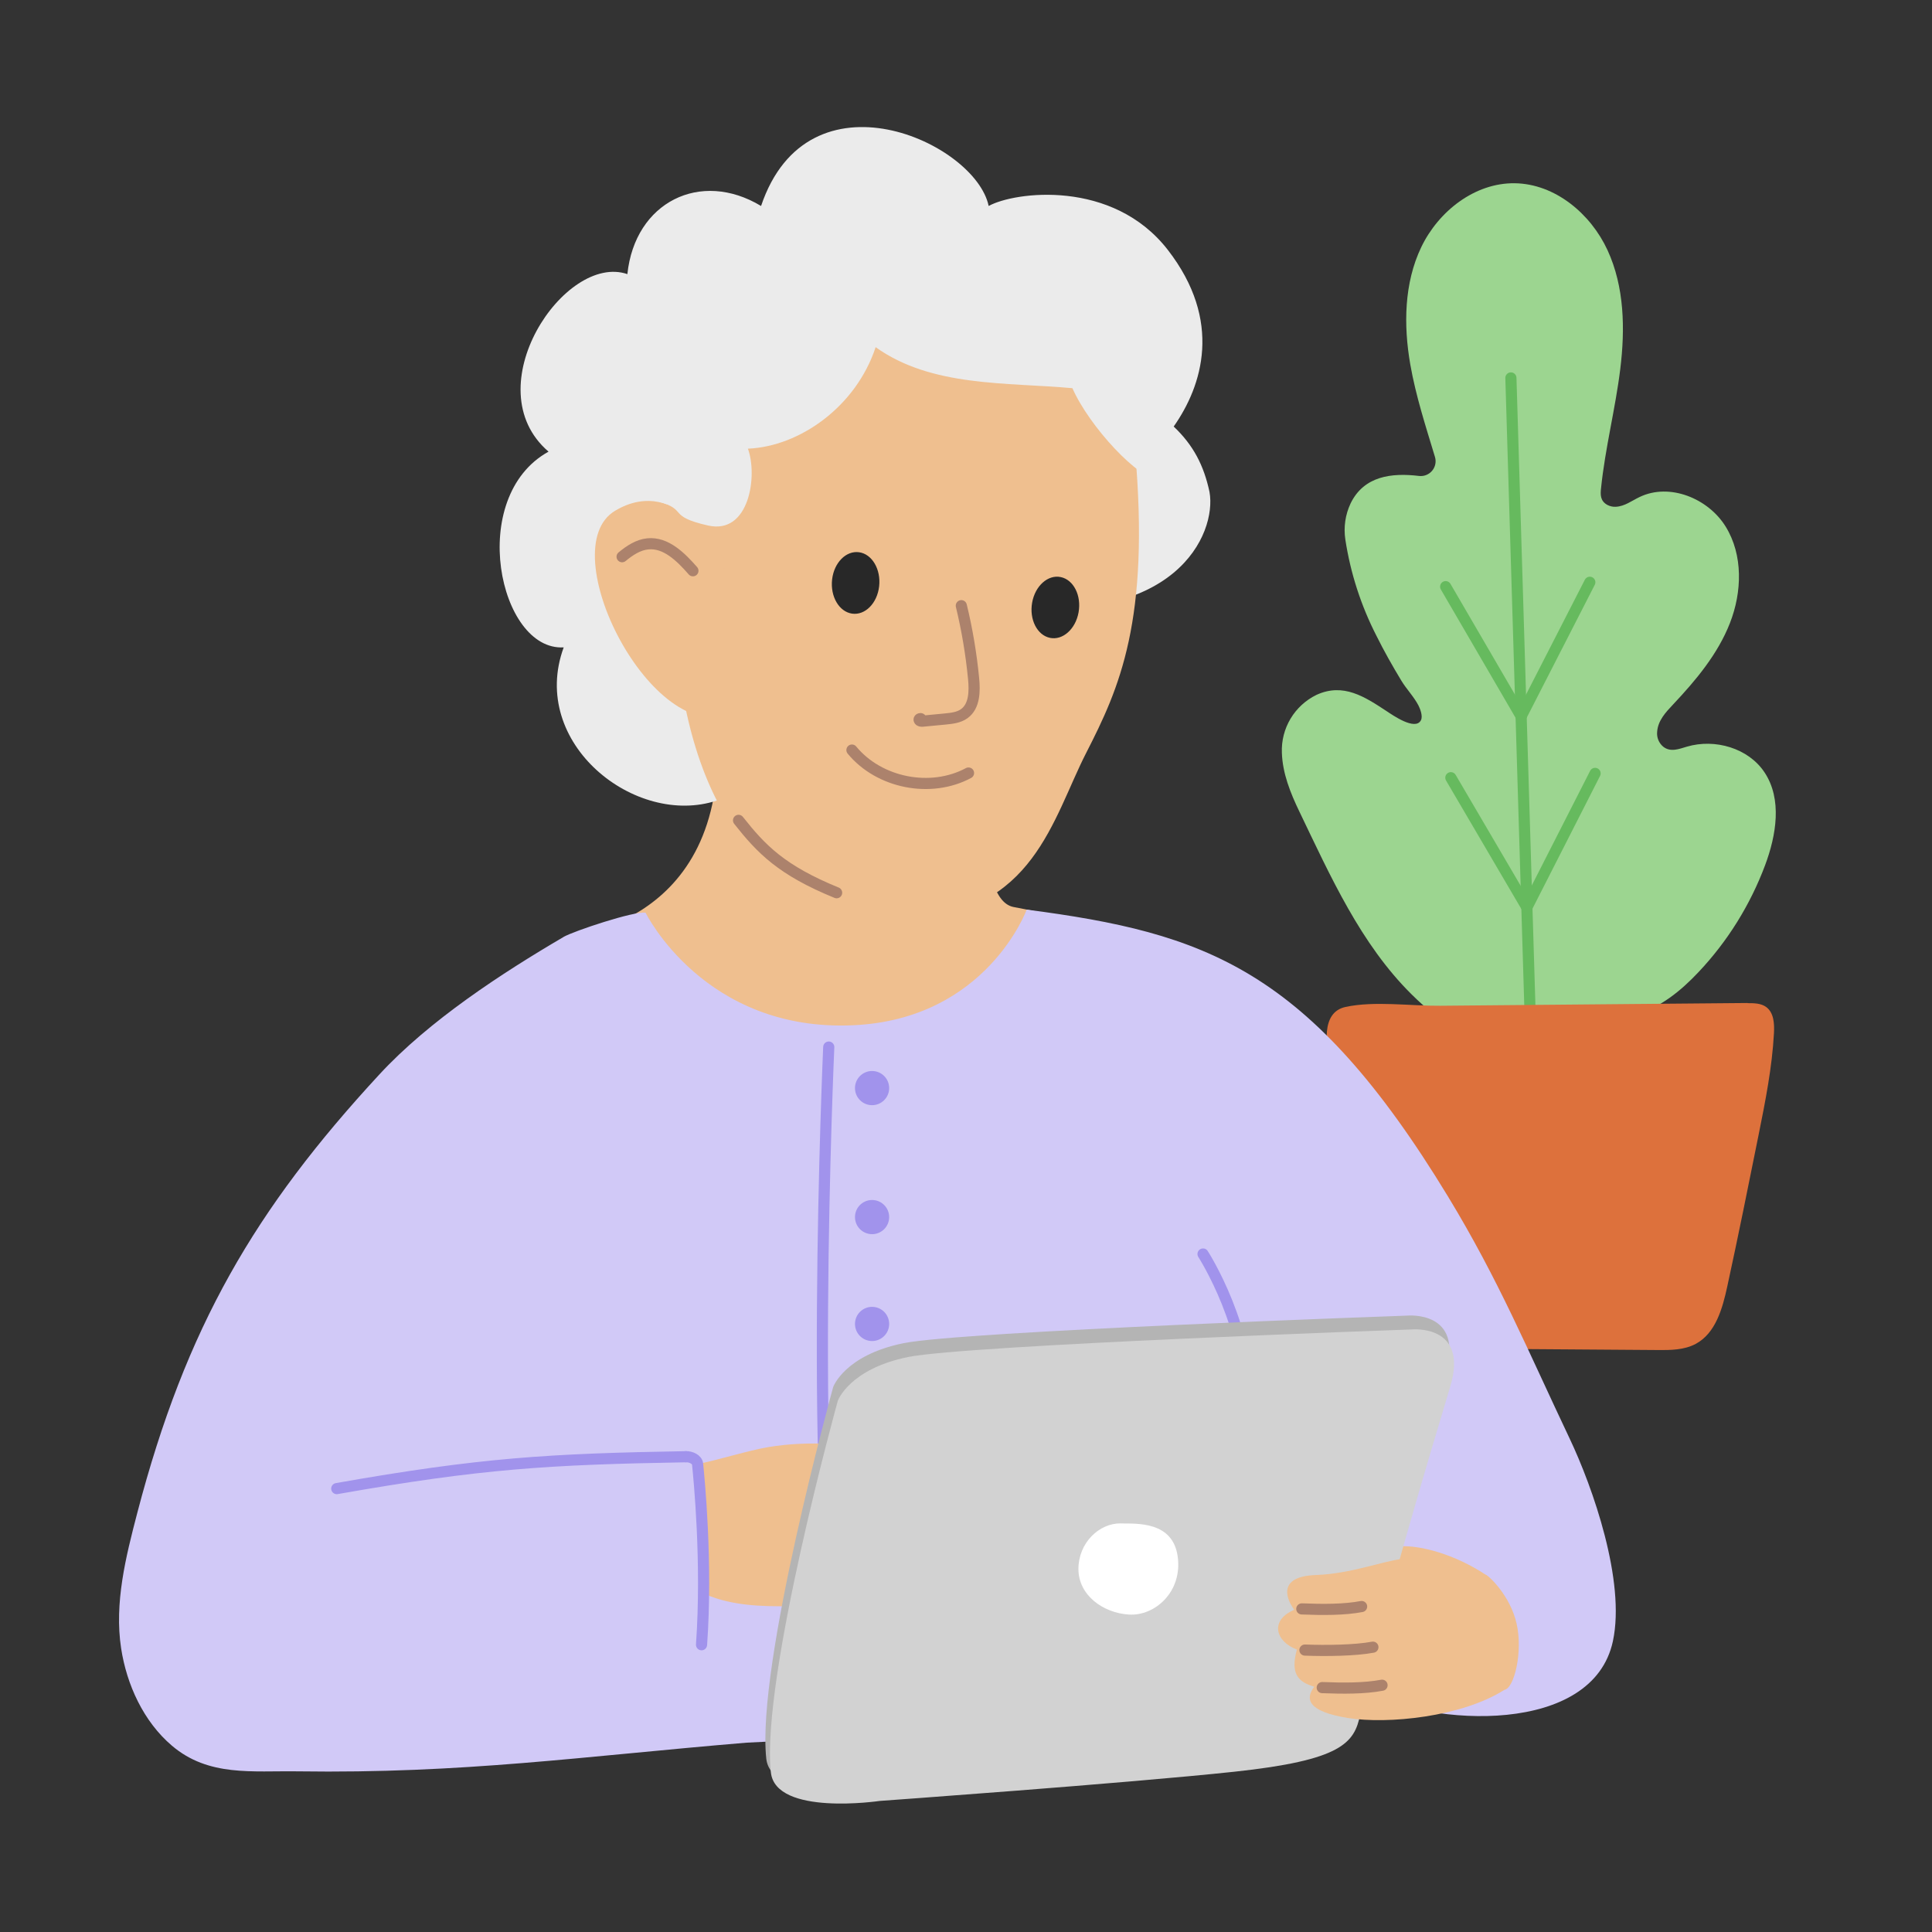 <?xml version="1.0" encoding="UTF-8"?>
<svg xmlns="http://www.w3.org/2000/svg" viewBox="0 0 260 260">
  <rect x="0" y="0" width="260" height="260" fill="#333333" stroke="none"/>
  <defs>
    <style>
      .cls-1 {
        fill: #d1c9f7;
      }

      .cls-2 {
        fill: #d2d2d2;
      }

      .cls-3 {
        fill: #ebebeb;
      }

      .cls-4 {
        fill: #b4b4b4;
      }

      .cls-5 {
        stroke: #a193ec;
      }

      .cls-5, .cls-6, .cls-7 {
        fill: none;
        stroke-linecap: round;
        stroke-linejoin: round;
        stroke-width: 1.5px;
      }

      .cls-8 {
        fill: #dd713c;
      }

      .cls-9 {
        fill: #fff;
      }

      .cls-6 {
        stroke: #66ba5e;
      }

      .cls-10 {
        fill: #282828;
      }

      .cls-11 {
        fill: #9cd590;
      }

      .cls-12 {
        fill: #a44c34;
      }

      .cls-13 {
        fill: #efbf8f;
      }

      .cls-7 {
        stroke: #ac826c;
      }

      .cls-14 {
        fill: #b56f80;
      }

      .cls-15 {
        fill: #a193ec;
      }
    </style>
  </defs>
  <g id="Background_elements" data-name="Background elements">
    <g>
      <path id="Path_5435" data-name="Path 5435" class="cls-11" d="M191.21,96.95c-.77,1.41-3.79-.71-4.58-1.23-2.98-1.96-5.84-3.86-9.46-2.21-2.97,1.45-4.8,4.51-4.66,7.81.09,2.76,1.15,5.4,2.35,7.89,4.19,8.71,8.25,17.84,15.13,24.63,1.8,1.77,3.77,3.55,6.23,4.14,2.35.56,6.77-1.45,9.18-1.58,4.91-.26,9.93,1.41,14.67.13,3.34-.9,6.14-3.19,8.51-5.71,3.91-4.14,6.95-9.03,8.95-14.36,1.52-4.06,2.33-8.91-.07-12.52-2.17-3.27-6.67-4.57-10.44-3.46-1.06.31-2.21.79-3.2,0-.58-.49-.88-1.23-.81-1.98.1-1.53,1.15-2.64,2.15-3.7,3.07-3.26,6.02-6.78,7.65-10.96,1.63-4.17,1.78-9.14-.57-12.96-2.35-3.82-7.57-5.94-11.6-3.99-1.05.5-1.99,1.25-3.2,1.31-.38.02-.75-.06-1.09-.23-1.03-.54-.98-1.44-.89-2.26.55-5.4,1.93-10.68,2.59-16.06s.56-11.04-1.71-15.97c-2.27-4.93-7.08-8.95-12.5-9.02-5.37-.07-10.26,3.77-12.58,8.61-2.31,4.84-2.39,10.49-1.47,15.78.74,4.23,2.08,8.33,3.32,12.44.32,1.06-.28,2.17-1.34,2.49-.26.08-.54.1-.81.07-3.67-.44-7.41-.01-9.21,3.71-.71,1.51-.95,3.2-.7,4.85.69,4.51,2.1,8.88,4.18,12.94,1.02,2.06,2.16,4.07,3.35,6.04.7,1.16,1.68,2.14,2.31,3.35.23.45.62,1.45.33,1.99Z"/>
      <g id="Group_4046" data-name="Group 4046">
        <line id="Line_373" data-name="Line 373" class="cls-6" x1="203.33" y1="50.86" x2="206.08" y2="141.93"/>
        <line id="Line_374" data-name="Line 374" class="cls-6" x1="194.55" y1="78.95" x2="204.71" y2="96.4"/>
        <line id="Line_375" data-name="Line 375" class="cls-6" x1="213.95" y1="78.36" x2="204.71" y2="96.4"/>
        <line id="Line_376" data-name="Line 376" class="cls-6" x1="195.25" y1="104.66" x2="205.48" y2="122.11"/>
        <line id="Line_377" data-name="Line 377" class="cls-6" x1="214.66" y1="104.08" x2="205.48" y2="122.11"/>
      </g>
      <path id="Path_5458" data-name="Path 5458" class="cls-8" d="M235.16,135c.88,0,1.83,0,2.54.53,1.03.77,1.1,2.25,1.03,3.53-.25,4.61-1.16,9.16-2.07,13.69-1.37,6.81-2.74,13.63-4.22,20.42-.64,2.94-1.56,6.23-4.21,7.67-1.57.85-3.43.86-5.21.84l-25.18-.18c-1.97-.01-4.14-.1-5.59-1.45-.86-.8-1.32-1.92-1.75-3.01-2.58-6.44-5.17-12.9-7.05-19.59-.62-2.2-1.16-4.43-1.88-6.6-.82-2.46-1.88-4.84-2.48-7.36-.63-2.61-1.41-7.25,1.99-7.98,3.89-.84,8.73-.12,12.72-.16l26.57-.24,14.81-.13Z"/>
    </g>
  </g>
  <g id="Colours">
    <path class="cls-13" d="M75.88,126.05s22.07-1.09,20.64-27.52c6.4-1.2,24.36,2.41,30.48,2.41,6.68,0,3.72,19.99,9.39,21.12,10.63,2.12,19.45,3.23,26.29,9.31,10.5,9.33-20.18,24.44-49.23,20.93s-37.57-26.26-37.57-26.26Z"/>
    <path class="cls-1" d="M138.16,122.41c24.03,3.15,38.02,7.87,56.7,38.6,6.84,11.26,10.71,20.65,16.36,32.55,3.15,6.63,7.56,19.24,5.84,27.29-2.7,12.65-24.1,11.6-33.9,6.64-4.73-2.39-9.26,1.31-18.53,0-6.92-.97,11.9,6.27,2.42,5.92-8.24-.3-9.43-2.95-14.33-2.77-15.14.53-37.11,3.24-52.24,3.88-22.26,1.86-38.1,4.18-60.41,3.86-6.11-.09-11.99.75-16.93-3.45-3.83-3.26-6.09-8.21-6.84-13.11-.93-6.1.62-12.27,2.18-18.24,6.53-24.99,15.84-40.87,32.57-58.98,6.71-7.27,16.52-13.66,24.83-18.53,1.3-.76,9.51-3.5,11-3.24,0,0,7.9,16.09,28,15.14,17.9-.84,23.28-15.54,23.28-15.54Z"/>
    <path class="cls-5" d="M111.53,140.91s-2.88,64.57,1.92,86.58"/>
    <circle class="cls-15" cx="117.36" cy="146.43" r="2.3"/>
    <circle class="cls-15" cx="117.36" cy="163.79" r="2.3"/>
    <circle class="cls-15" cx="117.36" cy="178.17" r="2.3"/>
    <circle class="cls-14" cx="117.18" cy="186.5" r="2.3"/>
    <circle class="cls-12" cx="117.36" cy="207.57" r="2.3"/>
    <g>
      <path class="cls-13" d="M95.05,214.6c6.79,2.89,15.64.71,22.96,1.6,2.37.29,4.77.22,7.17.14.39-.02.83-.04,1.11-.32.54-.53.09-1.44-.43-1.98-.74-.77-1.63-1.39-2.6-1.83-1.28-.58-2.68-.82-4.02-1.26-1.33-.44-2.67-1.15-3.4-2.35,3.55-.7,7.2-.93,10.81-.7.83.05,1.67.13,2.44.46.81.34,1.48.94,2.14,1.51,2.25,1.94,4.61,3.75,7.07,5.42.91.62,1.89,1.24,2.99,1.26,1.1.02,2.29-.8,2.24-1.9-1.29-1.27-2.59-2.54-3.88-3.82-1.07-1.05-2.14-2.1-3.07-3.28-1.1-1.41-1.97-2.97-3.08-4.38-3.25-4.15-8.29-6.61-13.45-7.71-5.42-1.16-11.13-1.63-16.63-.72-2.61.43-6.89,1.77-9.54,2.29l1.16,17.56Z"/>
      <g>
        <path class="cls-5" d="M92.3,196.04c.65-.03,1.52.35,1.58.99.19,1.89,1.32,13.2.53,24.31"/>
        <path class="cls-5" d="M92.3,196.04c-18.44.32-27.55.86-46.98,4.29"/>
      </g>
    </g>
    <path class="cls-5" d="M161.9,168.76s6.69,10.38,5.88,21.05"/>
    <path class="cls-13" d="M183.7,211.52c.57-2.07,2.21-3.25,4.76-3.42,2.55-.17,7.28,1.02,11.52,3.85,4.24,2.83-7.04,8.21-12.61,6.08-5.57-2.13-4.28-4.29-3.67-6.51Z"/>
    <g>
      <g>
        <path class="cls-4" d="M103.12,236.65c-1.34-12.63,9.01-50,9.01-50,0,0,1.53-4.28,9.46-5.89,7.93-1.61,67.77-3.71,67.77-3.71,0,0,7.73-.76,5.19,7.68-2.53,8.44-9.7,32.19-12.12,44.14-.78,3.85-2.49,6.15-16.94,7.7-14.45,1.55-47.71,3.93-47.71,3.93,0,0-14.03,2.08-14.66-3.85Z"/>
        <path class="cls-2" d="M103.74,238.51c-1.34-12.63,9.01-50,9.01-50,0,0,1.53-4.28,9.46-5.89,7.93-1.61,67.77-3.71,67.77-3.71,0,0,7.73-.76,5.19,7.68-2.53,8.44-9.7,32.19-12.12,44.14-.78,3.85-2.49,6.15-16.94,7.7-14.45,1.55-47.71,3.93-47.71,3.93,0,0-14.03,2.08-14.66-3.85Z"/>
      </g>
      <path class="cls-9" d="M150.82,205.02c2.22.03,7.01-.3,7.67,4.45s-3.07,8.03-6.57,7.81c-3.5-.22-6.79-2.62-6.79-6.13,0-3.51,2.77-6.17,5.69-6.14Z"/>
    </g>
    <g>
      <path id="Path_5385" data-name="Path 5385" class="cls-3" d="M109.21,97.18c-2.33,3.75-.57,7.16-4.76,8.54-4.92,1.62-3.99,2.06-7.98,2.01-10.94,3.64-25.34-7.69-20.61-20.61-8.72.52-13.08-20.24-2.04-26.34-10.01-8.59,2.18-26.79,10.61-23.89,1.01-9.69,9.83-14.09,17.99-9.17,6.35-18.84,28.85-8.58,30.63,0,3.49-1.93,16.7-3.65,24.11,5.91,7.41,9.56,4.65,18.28.79,23.77,2.65,2.51,4.06,5.24,4.82,8.81,1,5.61-4.54,18.41-28.37,15.21-25-3.36-25.2,15.76-25.2,15.76Z"/>
      <path class="cls-13" d="M119.38,33.46c19.12.24,31.9,10.46,33.37,27.18,2.02,22.88-2.1,31.94-6.58,40.69-4.48,8.76-7.15,21.78-23.83,22.17-13.91.32-26.65-7.86-30.53-30.59-.98-5.73-2.34-15.56-2.13-23.45.82-30.71,15.64-36.16,29.7-35.99Z"/>
      <path class="cls-10" d="M111.98,77.99c.26-2.28,1.89-3.92,3.64-3.67,1.75.25,2.95,2.31,2.69,4.59-.26,2.28-1.89,3.92-3.64,3.67-1.75-.25-2.95-2.31-2.69-4.59Z"/>
      <path class="cls-10" d="M138.9,81.1c.4-2.26,2.13-3.8,3.85-3.44,1.73.36,2.8,2.48,2.4,4.74-.4,2.26-2.13,3.8-3.85,3.44-1.73-.36-2.8-2.48-2.4-4.74Z"/>
      <path class="cls-7" d="M129.37,81.51c.78,3.22,1.33,6.49,1.65,9.79.17,1.71.14,3.74-1.25,4.74-.73.53-1.67.63-2.56.72-1.01.1-2.03.2-3.04.29-.18.02-.42,0-.48-.17s.32-.25.25-.08"/>
      <path class="cls-7" d="M114.65,100.94c3.67,4.46,10.61,5.82,15.69,3.09"/>
      <path class="cls-13" d="M97.37,75.12s-6.01-11.53-14.6-6.38c-8.6,5.16,5.05,31.92,15.72,27.31,0,0-.4-8.59-1.12-20.94Z"/>
      <path class="cls-7" d="M83.72,74.92c1.01-.83,2.15-1.6,3.45-1.73,2.44-.25,4.46,1.77,6.08,3.62"/>
      <path class="cls-3" d="M156,64.58c-2.72,0-9.4-7.16-11.68-12.34-8.92-.81-18.95-.13-26.48-5.52-2.62,7.97-10.2,13.37-17.19,13.66,1.33,3.6.22,11.61-5.37,10.34s-2.62-2.11-6.72-3.23c-2.18-12.02-.46-28.17,15.4-33.22,10.15-3.23,23.85-4.5,34.62,1.2,6.06,3.21,17.14,10.25,17.42,29.11Z"/>
    </g>
    <path class="cls-7" d="M99.39,110.4c3.07,3.89,5.8,6.72,13.2,9.74"/>
    <g>
      <path class="cls-13" d="M188.77,209.78c-2.74.31-6.94,2.01-11.7,2.18-4.76.17-4.28,2.75-2.9,4.68-3.33,1.42-2.52,4.27.36,5.35-.87,3.16.06,4.34,2.34,5-1.28,1.68-.85,3.34,4.52,4.21,5.37.86,15.3-.13,21.07-3.79,1.32-.21,2.5-5.11,1.64-8.9s-3.74-6.45-4.12-6.56c-.76-.22-6.85-2.66-11.21-2.17Z"/>
      <path class="cls-7" d="M175.19,216.52c2.8.11,5.69.13,8.05-.32"/>
      <path class="cls-7" d="M175.61,222.06c2.8.11,6.8.06,9.15-.39"/>
      <path class="cls-7" d="M177.94,227.11c2.8.11,5.69.13,8.05-.32"/>
    </g>
  </g>
</svg>